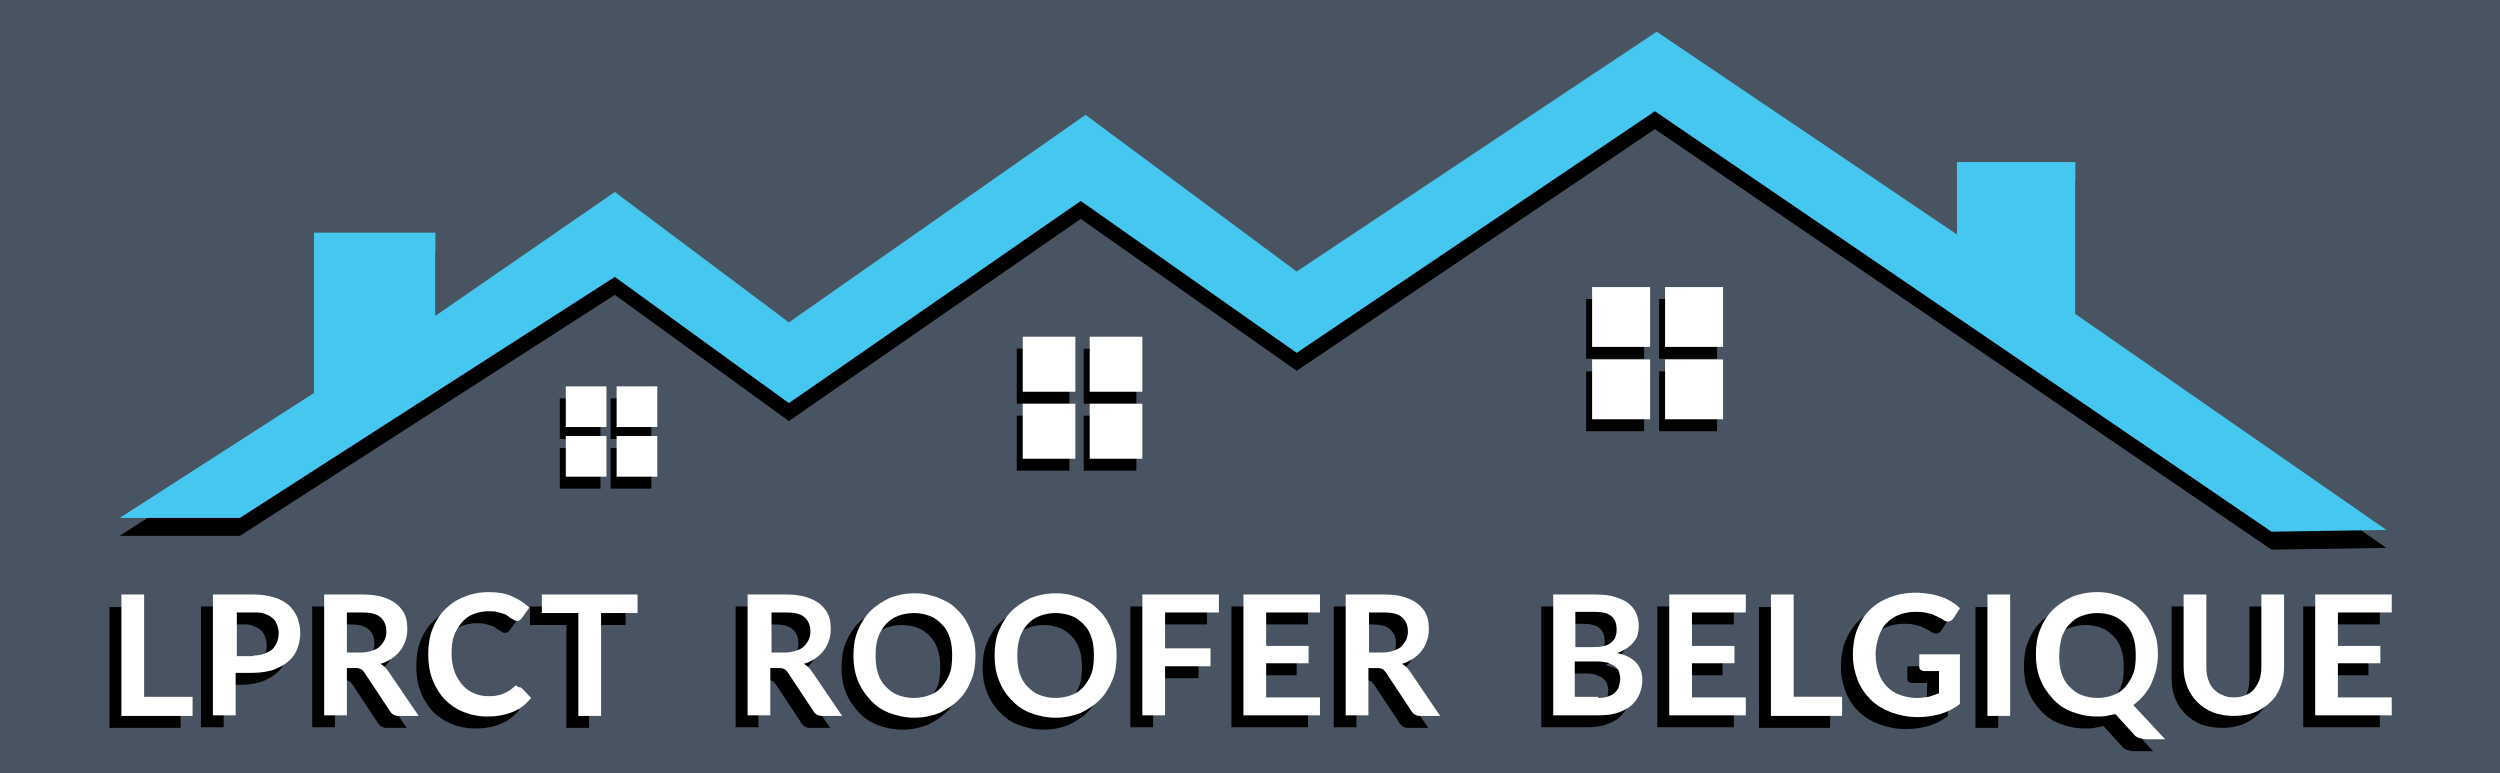 <?xml version="1.0" encoding="UTF-8"?> <svg xmlns="http://www.w3.org/2000/svg" xmlns:xlink="http://www.w3.org/1999/xlink" version="1.1" x="0px" y="0px" viewBox="0 0 418 129.3" style="enable-background:new 0 0 418 129.3;" xml:space="preserve"><rect x="0" y="0" width="418" height="129.3" fill="#808080" stroke="none"/> <style type="text/css"> .st0{fill:#485462;} .st1{fill:#45C7EF;} .st2{fill:#FFFFFF;} </style> <g id="Calque_2_00000081634281409253091100000013050260315054663094_"> </g> <g id="Calque_3"> <g id="Calque_1_00000070802544085320729020000016721135295522688645_"> <g> <g> <polyline class="st0" points="-2.3,-1.7 420.3,-1.7 420.3,130.9 -2.3,130.9 "></polyline> </g> </g> </g> <g> <polygon points="20,89.6 40.1,89.6 102.8,49.3 131.9,70.4 180.7,36.6 216.8,62 276.7,21.6 379.8,91.9 399,91.6 347,55.5 347,30.1 327.2,30.1 327.2,42.2 277,8.3 216.8,48.4 181.5,22.2 131.9,56.9 102.8,35.1 72.8,55.8 72.8,41.9 52.5,41.9 52.5,68.7 "></polygon> <polygon class="st1" points="20,86.6 40.1,86.6 102.8,46.3 131.9,67.4 180.7,33.6 216.8,59 276.7,18.6 379.8,88.9 399,88.6 347,52.5 347,27.1 327.2,27.1 327.2,39.2 277,5.3 216.8,45.4 181.5,19.2 131.9,53.9 102.8,32.1 72.8,52.8 72.8,38.9 52.5,38.9 52.5,65.7 "></polygon> <g> <rect x="93.6" y="66.6" width="6.8" height="6.8"></rect> <rect x="102.1" y="66.6" width="6.8" height="6.8"></rect> <rect x="93.6" y="74.9" width="6.8" height="6.8"></rect> <rect x="102.1" y="74.9" width="6.8" height="6.8"></rect> </g> <g> <rect x="170" y="58.3" width="8.8" height="9.2"></rect> <rect x="181.2" y="58.3" width="8.8" height="9.2"></rect> <rect x="170" y="69.5" width="8.8" height="9.2"></rect> <rect x="181.2" y="69.5" width="8.8" height="9.2"></rect> </g> <g> <rect x="265.2" y="50" width="9.7" height="10"></rect> <rect x="277.4" y="50" width="9.7" height="10"></rect> <rect x="265.2" y="62.1" width="9.7" height="10"></rect> <rect x="277.4" y="62.1" width="9.7" height="10"></rect> </g> <g> <rect x="94.6" y="64.6" class="st2" width="6.8" height="6.8"></rect> <rect x="103.1" y="64.6" class="st2" width="6.8" height="6.8"></rect> <rect x="94.6" y="72.9" class="st2" width="6.8" height="6.8"></rect> <rect x="103.1" y="72.9" class="st2" width="6.8" height="6.8"></rect> </g> <g> <rect x="171" y="56.3" class="st2" width="8.8" height="9.2"></rect> <rect x="182.2" y="56.3" class="st2" width="8.8" height="9.2"></rect> <rect x="171" y="67.5" class="st2" width="8.8" height="9.2"></rect> <rect x="182.2" y="67.5" class="st2" width="8.8" height="9.2"></rect> </g> <g> <rect x="266.2" y="48" class="st2" width="9.7" height="10"></rect> <rect x="278.4" y="48" class="st2" width="9.7" height="10"></rect> <rect x="266.2" y="60.1" class="st2" width="9.7" height="10"></rect> <rect x="278.4" y="60.1" class="st2" width="9.7" height="10"></rect> </g> </g> <g> <path d="M30.2,118.6v3.1H18.3v-20.2h3.8v17.1H30.2z"></path> <path d="M40.4,101.4c1.4,0,2.5,0.2,3.5,0.5c1,0.3,1.8,0.8,2.4,1.3c0.6,0.6,1.1,1.3,1.4,2c0.3,0.8,0.5,1.7,0.5,2.6 c0,1-0.2,1.9-0.5,2.7s-0.8,1.5-1.5,2.1s-1.5,1-2.5,1.4c-1,0.3-2.1,0.5-3.5,0.5h-2.8v7.1h-3.8v-20.2H40.4z M40.4,111.6 c0.7,0,1.3-0.1,1.8-0.3s0.9-0.4,1.3-0.7c0.3-0.3,0.6-0.7,0.8-1.2s0.3-1,0.3-1.5c0-0.5-0.1-1-0.3-1.5s-0.4-0.8-0.8-1.1 c-0.3-0.3-0.8-0.5-1.3-0.7c-0.5-0.2-1.1-0.2-1.8-0.2h-2.8v7.3H40.4z"></path> <path d="M68,121.7h-3.4c-0.6,0-1.1-0.3-1.4-0.8l-4.3-6.5c-0.2-0.2-0.3-0.4-0.5-0.5c-0.2-0.1-0.5-0.2-0.8-0.2H56v7.9h-3.8v-20.2 h6.2c1.4,0,2.5,0.1,3.5,0.4c1,0.3,1.8,0.7,2.4,1.2c0.6,0.5,1.1,1.1,1.4,1.8s0.4,1.5,0.4,2.4c0,0.7-0.1,1.3-0.3,1.9 c-0.2,0.6-0.5,1.2-0.9,1.7c-0.4,0.5-0.8,0.9-1.4,1.3c-0.6,0.4-1.2,0.7-1.9,0.9c0.2,0.1,0.5,0.3,0.7,0.5c0.2,0.2,0.4,0.4,0.6,0.7 L68,121.7z M58.3,111.1c0.7,0,1.3-0.1,1.9-0.3s1-0.4,1.3-0.7c0.3-0.3,0.6-0.7,0.8-1.1c0.2-0.4,0.3-0.9,0.3-1.4c0-1-0.3-1.8-1-2.4 c-0.7-0.6-1.7-0.8-3.1-0.8H56v6.7H58.3z"></path> <path d="M84.8,116.9c0.2,0,0.4,0.1,0.5,0.2l1.5,1.6c-0.8,1-1.8,1.8-3,2.3s-2.6,0.8-4.3,0.8c-1.5,0-2.9-0.3-4.1-0.8 s-2.2-1.2-3.1-2.1c-0.8-0.9-1.5-2-2-3.3c-0.5-1.3-0.7-2.7-0.7-4.2c0-1.5,0.2-2.9,0.7-4.2c0.5-1.3,1.2-2.4,2.1-3.3 c0.9-0.9,1.9-1.6,3.2-2.1c1.2-0.5,2.6-0.8,4.1-0.8c1.5,0,2.8,0.2,3.9,0.7c1.1,0.5,2.1,1.1,2.9,1.9l-1.3,1.8 c-0.1,0.1-0.2,0.2-0.3,0.3c-0.1,0.1-0.3,0.1-0.5,0.1c-0.1,0-0.3,0-0.4-0.1c-0.2-0.1-0.3-0.2-0.5-0.3c-0.2-0.1-0.4-0.2-0.6-0.4 s-0.5-0.3-0.8-0.4c-0.3-0.1-0.7-0.2-1.1-0.3c-0.4-0.1-0.9-0.1-1.4-0.1c-0.9,0-1.7,0.2-2.5,0.5c-0.8,0.3-1.4,0.8-1.9,1.4 s-1,1.4-1.3,2.2c-0.3,0.9-0.4,1.9-0.4,3c0,1.1,0.2,2.2,0.5,3c0.3,0.9,0.8,1.6,1.3,2.2s1.2,1.1,1.9,1.4c0.7,0.3,1.5,0.5,2.4,0.5 c0.5,0,1,0,1.4-0.1c0.4-0.1,0.8-0.1,1.1-0.3c0.3-0.1,0.7-0.3,1-0.5s0.6-0.4,0.9-0.7c0.1-0.1,0.2-0.2,0.3-0.2 C84.6,116.9,84.7,116.9,84.8,116.9z"></path> <path d="M104.6,104.5h-6.1v17.2h-3.8v-17.2h-6.1v-3.1h16V104.5z"></path> <path d="M138.8,121.7h-3.4c-0.6,0-1.1-0.3-1.4-0.8l-4.3-6.5c-0.2-0.2-0.3-0.4-0.5-0.5c-0.2-0.1-0.5-0.2-0.8-0.2h-1.6v7.9H123 v-20.2h6.2c1.4,0,2.5,0.1,3.5,0.4c1,0.3,1.8,0.7,2.4,1.2c0.6,0.5,1.1,1.1,1.4,1.8s0.4,1.5,0.4,2.4c0,0.7-0.1,1.3-0.3,1.9 c-0.2,0.6-0.5,1.2-0.9,1.7c-0.4,0.5-0.8,0.9-1.4,1.3c-0.6,0.4-1.2,0.7-1.9,0.9c0.2,0.1,0.5,0.3,0.7,0.5c0.2,0.2,0.4,0.4,0.6,0.7 L138.8,121.7z M129.2,111.1c0.7,0,1.3-0.1,1.9-0.3s1-0.4,1.3-0.7c0.3-0.3,0.6-0.7,0.8-1.1c0.2-0.4,0.3-0.9,0.3-1.4 c0-1-0.3-1.8-1-2.4c-0.7-0.6-1.7-0.8-3.1-0.8h-2.4v6.7H129.2z"></path> <path d="M161.1,111.6c0,1.5-0.2,2.9-0.7,4.1c-0.5,1.3-1.2,2.4-2.1,3.3s-2,1.6-3.2,2.2c-1.3,0.5-2.7,0.8-4.2,0.8 c-1.5,0-2.9-0.3-4.2-0.8c-1.3-0.5-2.3-1.2-3.2-2.2s-1.6-2-2.1-3.3s-0.7-2.6-0.7-4.1s0.2-2.9,0.7-4.1s1.2-2.4,2.1-3.3 c0.9-0.9,2-1.6,3.2-2.2c1.3-0.5,2.7-0.8,4.2-0.8c1,0,2,0.1,2.9,0.4c0.9,0.2,1.7,0.6,2.5,1c0.8,0.4,1.4,1,2,1.6 c0.6,0.6,1.1,1.3,1.5,2.1c0.4,0.8,0.7,1.6,1,2.5C161,109.6,161.1,110.6,161.1,111.6z M157.2,111.6c0-1.1-0.1-2.1-0.4-3 c-0.3-0.9-0.7-1.6-1.3-2.2c-0.6-0.6-1.2-1.1-2-1.4c-0.8-0.3-1.7-0.5-2.7-0.5c-1,0-1.9,0.2-2.7,0.5c-0.8,0.3-1.5,0.8-2,1.4 c-0.6,0.6-1,1.4-1.3,2.2c-0.3,0.9-0.4,1.9-0.4,3c0,1.1,0.1,2.1,0.4,3s0.7,1.6,1.3,2.2s1.2,1.1,2,1.4c0.8,0.3,1.7,0.5,2.7,0.5 c1,0,1.9-0.2,2.7-0.5c0.8-0.3,1.5-0.8,2-1.4s1-1.4,1.3-2.2S157.2,112.7,157.2,111.6z"></path> <path d="M184.7,111.6c0,1.5-0.2,2.9-0.7,4.1s-1.2,2.4-2.1,3.3c-0.9,0.9-2,1.6-3.2,2.2c-1.3,0.5-2.7,0.8-4.2,0.8 c-1.5,0-2.9-0.3-4.2-0.8c-1.3-0.5-2.3-1.2-3.2-2.2c-0.9-0.9-1.6-2-2.1-3.3s-0.7-2.6-0.7-4.1s0.2-2.9,0.7-4.1s1.2-2.4,2.1-3.3 c0.9-0.9,2-1.6,3.2-2.2c1.3-0.5,2.7-0.8,4.2-0.8c1,0,2,0.1,2.9,0.4c0.9,0.2,1.7,0.6,2.5,1c0.8,0.4,1.4,1,2,1.6 c0.6,0.6,1.1,1.3,1.5,2.1c0.4,0.8,0.7,1.6,1,2.5C184.6,109.6,184.7,110.6,184.7,111.6z M180.9,111.6c0-1.1-0.1-2.1-0.4-3 c-0.3-0.9-0.7-1.6-1.3-2.2c-0.6-0.6-1.2-1.1-2-1.4c-0.8-0.3-1.7-0.5-2.7-0.5c-1,0-1.9,0.2-2.7,0.5c-0.8,0.3-1.5,0.8-2,1.4 c-0.6,0.6-1,1.4-1.3,2.2c-0.3,0.9-0.4,1.9-0.4,3c0,1.1,0.1,2.1,0.4,3s0.7,1.6,1.3,2.2c0.6,0.6,1.2,1.1,2,1.4 c0.8,0.3,1.7,0.5,2.7,0.5c1,0,1.9-0.2,2.7-0.5c0.8-0.3,1.5-0.8,2-1.4s1-1.4,1.3-2.2S180.9,112.7,180.9,111.6z"></path> <path d="M192.8,104.4v6h7.6v3h-7.6v8.2H189v-20.2h12.8v3H192.8z"></path> <path d="M209.7,104.4v5.6h7.1v2.9h-7.1v5.7h9v3h-12.8v-20.2h12.8v3H209.7z"></path> <path d="M238.8,121.7h-3.4c-0.6,0-1.1-0.3-1.4-0.8l-4.3-6.5c-0.2-0.2-0.3-0.4-0.5-0.5s-0.5-0.2-0.8-0.2h-1.6v7.9H223v-20.2h6.2 c1.4,0,2.6,0.1,3.5,0.4c1,0.3,1.8,0.7,2.4,1.2c0.6,0.5,1.1,1.1,1.4,1.8c0.3,0.7,0.4,1.5,0.4,2.4c0,0.7-0.1,1.3-0.3,1.9 c-0.2,0.6-0.5,1.2-0.9,1.7c-0.4,0.5-0.8,0.9-1.4,1.3c-0.6,0.4-1.2,0.7-1.9,0.9c0.2,0.1,0.5,0.3,0.7,0.5c0.2,0.2,0.4,0.4,0.6,0.7 L238.8,121.7z M229.1,111.1c0.7,0,1.3-0.1,1.9-0.3s1-0.4,1.3-0.7c0.3-0.3,0.6-0.7,0.8-1.1c0.2-0.4,0.3-0.9,0.3-1.4 c0-1-0.3-1.8-1-2.4c-0.7-0.6-1.7-0.8-3.1-0.8h-2.4v6.7H229.1z"></path> <path d="M264.6,101.4c1.3,0,2.5,0.1,3.4,0.4c0.9,0.3,1.7,0.6,2.3,1.1c0.6,0.5,1,1,1.3,1.7c0.3,0.7,0.4,1.4,0.4,2.2 c0,0.5-0.1,0.9-0.2,1.4c-0.1,0.4-0.4,0.8-0.7,1.2c-0.3,0.4-0.7,0.7-1.1,1c-0.5,0.3-1,0.6-1.6,0.8c2.8,0.6,4.2,2.1,4.2,4.5 c0,0.9-0.2,1.7-0.5,2.4c-0.3,0.7-0.8,1.4-1.4,1.9s-1.4,0.9-2.3,1.2s-2,0.4-3.1,0.4h-7.6v-20.2H264.6z M261.4,104.3v5.9h3 c1.3,0,2.3-0.2,2.9-0.7c0.7-0.5,1-1.2,1-2.2c0-1.1-0.3-1.8-0.9-2.3s-1.5-0.7-2.8-0.7H261.4z M265.2,118.7c0.7,0,1.3-0.1,1.8-0.3 s0.9-0.4,1.1-0.7c0.3-0.3,0.5-0.6,0.6-1c0.1-0.4,0.2-0.8,0.2-1.2c0-0.4-0.1-0.8-0.2-1.2c-0.1-0.4-0.4-0.6-0.7-0.9 c-0.3-0.2-0.7-0.4-1.2-0.6c-0.5-0.1-1-0.2-1.7-0.2h-3.8v5.9H265.2z"></path> <path d="M280.9,104.4v5.6h7.1v2.9h-7.1v5.7h9v3h-12.8v-20.2h12.8v3H280.9z"></path> <path d="M306,118.6v3.1h-11.9v-20.2h3.8v17.1H306z"></path> <path d="M325.7,111.5v8.2c-1,0.8-2.1,1.3-3.3,1.7c-1.2,0.3-2.4,0.5-3.7,0.5c-1.7,0-3.1-0.3-4.5-0.8c-1.3-0.5-2.5-1.2-3.4-2.1 c-0.9-0.9-1.7-2-2.2-3.3c-0.5-1.3-0.8-2.7-0.8-4.2c0-1.5,0.2-2.9,0.7-4.2c0.5-1.3,1.2-2.4,2.1-3.3s2-1.6,3.3-2.1s2.8-0.8,4.4-0.8 c0.8,0,1.6,0.1,2.3,0.2c0.7,0.1,1.4,0.3,2,0.5c0.6,0.2,1.2,0.5,1.7,0.8c0.5,0.3,1,0.7,1.4,1.1l-1.1,1.7c-0.2,0.3-0.4,0.4-0.7,0.5 s-0.6,0-0.9-0.2c-0.3-0.2-0.6-0.4-0.9-0.5c-0.3-0.2-0.7-0.3-1-0.5c-0.4-0.1-0.8-0.2-1.3-0.3s-1-0.1-1.6-0.1c-1,0-1.9,0.2-2.7,0.5 s-1.5,0.8-2.1,1.4c-0.6,0.6-1,1.4-1.3,2.3c-0.3,0.9-0.5,1.9-0.5,2.9c0,1.2,0.2,2.2,0.5,3.1c0.3,0.9,0.8,1.7,1.4,2.3 s1.3,1.1,2.2,1.4c0.8,0.3,1.8,0.5,2.8,0.5c0.7,0,1.4-0.1,2-0.2c0.6-0.2,1.2-0.4,1.7-0.6v-3.7h-2.5c-0.2,0-0.4-0.1-0.6-0.2 c-0.1-0.1-0.2-0.3-0.2-0.5v-2.1H325.7z"></path> <path d="M334.1,121.7h-3.8v-20.2h3.8V121.7z"></path> <path d="M360,125.6h-3.1c-0.4,0-0.9-0.1-1.2-0.2c-0.4-0.1-0.7-0.3-1-0.7l-3-3.3c-0.5,0.1-1,0.2-1.5,0.3c-0.5,0.1-1,0.1-1.6,0.1 c-1.5,0-2.9-0.3-4.2-0.8c-1.3-0.5-2.3-1.2-3.2-2.2s-1.6-2-2.1-3.3c-0.5-1.3-0.7-2.6-0.7-4.1s0.2-2.9,0.7-4.1 c0.5-1.3,1.2-2.4,2.1-3.3c0.9-0.9,2-1.6,3.2-2.2c1.3-0.5,2.7-0.8,4.2-0.8c1,0,2,0.1,2.9,0.4c0.9,0.2,1.7,0.6,2.5,1 c0.8,0.4,1.4,1,2,1.6c0.6,0.6,1.1,1.3,1.5,2.1c0.4,0.8,0.7,1.6,1,2.5c0.2,0.9,0.3,1.8,0.3,2.8c0,0.9-0.1,1.8-0.3,2.6 c-0.2,0.8-0.5,1.6-0.8,2.3s-0.8,1.4-1.3,2c-0.5,0.6-1.1,1.1-1.7,1.6L360,125.6z M342.3,111.6c0,1.1,0.1,2.1,0.4,3s0.7,1.6,1.3,2.2 s1.2,1.1,2,1.4c0.8,0.3,1.7,0.5,2.7,0.5c1,0,1.9-0.2,2.7-0.5c0.8-0.3,1.5-0.8,2-1.4s1-1.4,1.3-2.2s0.4-1.9,0.4-3 c0-1.1-0.1-2.1-0.4-3c-0.3-0.9-0.7-1.6-1.3-2.2c-0.6-0.6-1.2-1.1-2-1.4c-0.8-0.3-1.7-0.5-2.7-0.5c-1,0-1.9,0.2-2.7,0.5 c-0.8,0.3-1.5,0.8-2,1.4c-0.6,0.6-1,1.4-1.3,2.2C342.5,109.5,342.3,110.4,342.3,111.6z"></path> <path d="M371.5,118.6c0.7,0,1.4-0.1,2-0.4c0.6-0.2,1.1-0.6,1.4-1s0.7-1,0.9-1.6c0.2-0.6,0.3-1.3,0.3-2.1v-12.1h3.8v12.1 c0,1.2-0.2,2.3-0.6,3.3c-0.4,1-0.9,1.9-1.7,2.6c-0.7,0.7-1.6,1.3-2.6,1.7c-1,0.4-2.2,0.6-3.5,0.6c-1.3,0-2.5-0.2-3.5-0.6 c-1-0.4-1.9-1-2.6-1.7c-0.7-0.7-1.3-1.6-1.7-2.6c-0.4-1-0.6-2.1-0.6-3.3v-12.1h3.8v12.1c0,0.8,0.1,1.5,0.3,2.1 c0.2,0.6,0.5,1.2,0.9,1.6c0.4,0.4,0.9,0.8,1.5,1C370.1,118.5,370.7,118.6,371.5,118.6z"></path> <path d="M388.9,104.4v5.6h7.1v2.9h-7.1v5.7h9v3h-12.8v-20.2h12.8v3H388.9z"></path> </g> <g> <path class="st2" d="M32.2,116.6v3.1H20.3V99.4h3.8v17.1H32.2z"></path> <path class="st2" d="M42.4,99.4c1.4,0,2.5,0.2,3.5,0.5c1,0.3,1.8,0.8,2.4,1.3c0.6,0.6,1.1,1.3,1.4,2c0.3,0.8,0.5,1.7,0.5,2.6 c0,1-0.2,1.9-0.5,2.7s-0.8,1.5-1.5,2.1s-1.5,1-2.5,1.4c-1,0.3-2.1,0.5-3.5,0.5h-2.8v7.1h-3.8V99.4H42.4z M42.4,109.6 c0.7,0,1.3-0.1,1.8-0.3s0.9-0.4,1.3-0.7c0.3-0.3,0.6-0.7,0.8-1.2s0.3-1,0.3-1.5c0-0.5-0.1-1-0.3-1.5s-0.4-0.8-0.8-1.1 c-0.3-0.3-0.8-0.5-1.3-0.7c-0.5-0.2-1.1-0.2-1.8-0.2h-2.8v7.3H42.4z"></path> <path class="st2" d="M70,119.7h-3.4c-0.6,0-1.1-0.3-1.4-0.8l-4.3-6.5c-0.2-0.2-0.3-0.4-0.5-0.5c-0.2-0.1-0.5-0.2-0.8-0.2H58v7.9 h-3.8V99.4h6.2c1.4,0,2.5,0.1,3.5,0.4c1,0.3,1.8,0.7,2.4,1.2c0.6,0.5,1.1,1.1,1.4,1.8s0.4,1.5,0.4,2.4c0,0.7-0.1,1.3-0.3,1.9 c-0.2,0.6-0.5,1.2-0.9,1.7c-0.4,0.5-0.8,0.9-1.4,1.3c-0.6,0.4-1.2,0.7-1.9,0.9c0.2,0.1,0.5,0.3,0.7,0.5c0.2,0.2,0.4,0.4,0.6,0.7 L70,119.7z M60.3,109.1c0.7,0,1.3-0.1,1.9-0.3s1-0.4,1.3-0.7c0.3-0.3,0.6-0.7,0.8-1.1c0.2-0.4,0.3-0.9,0.3-1.4c0-1-0.3-1.8-1-2.4 c-0.7-0.6-1.7-0.8-3.1-0.8H58v6.7H60.3z"></path> <path class="st2" d="M86.8,114.9c0.2,0,0.4,0.1,0.5,0.2l1.5,1.6c-0.8,1-1.8,1.8-3,2.3s-2.6,0.8-4.3,0.8c-1.5,0-2.9-0.3-4.1-0.8 s-2.2-1.2-3.1-2.1c-0.8-0.9-1.5-2-2-3.3c-0.5-1.3-0.7-2.7-0.7-4.2c0-1.5,0.2-2.9,0.7-4.2c0.5-1.3,1.2-2.4,2.1-3.3 c0.9-0.9,1.9-1.6,3.2-2.1c1.2-0.5,2.6-0.8,4.1-0.8c1.5,0,2.8,0.2,3.9,0.7c1.1,0.5,2.1,1.1,2.9,1.9l-1.3,1.8 c-0.1,0.1-0.2,0.2-0.3,0.3c-0.1,0.1-0.3,0.1-0.5,0.1c-0.1,0-0.3,0-0.4-0.1c-0.2-0.1-0.3-0.2-0.5-0.3c-0.2-0.1-0.4-0.2-0.6-0.4 s-0.5-0.3-0.8-0.4c-0.3-0.1-0.7-0.2-1.1-0.3c-0.4-0.1-0.9-0.1-1.4-0.1c-0.9,0-1.7,0.2-2.5,0.5c-0.8,0.3-1.4,0.8-1.9,1.4 s-1,1.4-1.3,2.2c-0.3,0.9-0.4,1.9-0.4,3c0,1.1,0.2,2.2,0.5,3c0.3,0.9,0.8,1.6,1.3,2.2s1.2,1.1,1.9,1.4c0.7,0.3,1.5,0.5,2.4,0.5 c0.5,0,1,0,1.4-0.1c0.4-0.1,0.8-0.1,1.1-0.3c0.3-0.1,0.7-0.3,1-0.5s0.6-0.4,0.9-0.7c0.1-0.1,0.2-0.2,0.3-0.2 C86.6,114.9,86.7,114.9,86.8,114.9z"></path> <path class="st2" d="M106.6,102.5h-6.1v17.2h-3.8v-17.2h-6.1v-3.1h16V102.5z"></path> <path class="st2" d="M140.8,119.7h-3.4c-0.6,0-1.1-0.3-1.4-0.8l-4.3-6.5c-0.2-0.2-0.3-0.4-0.5-0.5c-0.2-0.1-0.5-0.2-0.8-0.2h-1.6 v7.9H125V99.4h6.2c1.4,0,2.5,0.1,3.5,0.4c1,0.3,1.8,0.7,2.4,1.2c0.6,0.5,1.1,1.1,1.4,1.8s0.4,1.5,0.4,2.4c0,0.7-0.1,1.3-0.3,1.9 c-0.2,0.6-0.5,1.2-0.9,1.7c-0.4,0.5-0.8,0.9-1.4,1.3c-0.6,0.4-1.2,0.7-1.9,0.9c0.2,0.1,0.5,0.3,0.7,0.5c0.2,0.2,0.4,0.4,0.6,0.7 L140.8,119.7z M131.2,109.1c0.7,0,1.3-0.1,1.9-0.3s1-0.4,1.3-0.7c0.3-0.3,0.6-0.7,0.8-1.1c0.2-0.4,0.3-0.9,0.3-1.4 c0-1-0.3-1.8-1-2.4c-0.7-0.6-1.7-0.8-3.1-0.8h-2.4v6.7H131.2z"></path> <path class="st2" d="M163.1,109.6c0,1.5-0.2,2.9-0.7,4.1c-0.5,1.3-1.2,2.4-2.1,3.3s-2,1.6-3.2,2.2c-1.3,0.5-2.7,0.8-4.2,0.8 c-1.5,0-2.9-0.3-4.2-0.8c-1.3-0.5-2.3-1.2-3.2-2.2s-1.6-2-2.1-3.3s-0.7-2.6-0.7-4.1s0.2-2.9,0.7-4.1s1.2-2.4,2.1-3.3 c0.9-0.9,2-1.6,3.2-2.2c1.3-0.5,2.7-0.8,4.2-0.8c1,0,2,0.1,2.9,0.4c0.9,0.2,1.7,0.6,2.5,1c0.8,0.4,1.4,1,2,1.6 c0.6,0.6,1.1,1.3,1.5,2.1c0.4,0.8,0.7,1.6,1,2.5C163,107.6,163.1,108.6,163.1,109.6z M159.2,109.6c0-1.1-0.1-2.1-0.4-3 c-0.3-0.9-0.7-1.6-1.3-2.2c-0.6-0.6-1.2-1.1-2-1.4c-0.8-0.3-1.7-0.5-2.7-0.5c-1,0-1.9,0.2-2.7,0.5c-0.8,0.3-1.5,0.8-2,1.4 c-0.6,0.6-1,1.4-1.3,2.2c-0.3,0.9-0.4,1.9-0.4,3c0,1.1,0.1,2.1,0.4,3s0.7,1.6,1.3,2.2s1.2,1.1,2,1.4c0.8,0.3,1.7,0.5,2.7,0.5 c1,0,1.9-0.2,2.7-0.5c0.8-0.3,1.5-0.8,2-1.4s1-1.4,1.3-2.2S159.2,110.7,159.2,109.6z"></path> <path class="st2" d="M186.7,109.6c0,1.5-0.2,2.9-0.7,4.1s-1.2,2.4-2.1,3.3c-0.9,0.9-2,1.6-3.2,2.2c-1.3,0.5-2.7,0.8-4.2,0.8 c-1.5,0-2.9-0.3-4.2-0.8c-1.3-0.5-2.3-1.2-3.2-2.2c-0.9-0.9-1.6-2-2.1-3.3s-0.7-2.6-0.7-4.1s0.2-2.9,0.7-4.1s1.2-2.4,2.1-3.3 c0.9-0.9,2-1.6,3.2-2.2c1.3-0.5,2.7-0.8,4.2-0.8c1,0,2,0.1,2.9,0.4c0.9,0.2,1.7,0.6,2.5,1c0.8,0.4,1.4,1,2,1.6 c0.6,0.6,1.1,1.3,1.5,2.1c0.4,0.8,0.7,1.6,1,2.5C186.6,107.6,186.7,108.6,186.7,109.6z M182.9,109.6c0-1.1-0.1-2.1-0.4-3 c-0.3-0.9-0.7-1.6-1.3-2.2c-0.6-0.6-1.2-1.1-2-1.4c-0.8-0.3-1.7-0.5-2.7-0.5c-1,0-1.9,0.2-2.7,0.5c-0.8,0.3-1.5,0.8-2,1.4 c-0.6,0.6-1,1.4-1.3,2.2c-0.3,0.9-0.4,1.9-0.4,3c0,1.1,0.1,2.1,0.4,3s0.7,1.6,1.3,2.2c0.6,0.6,1.2,1.1,2,1.4 c0.8,0.3,1.7,0.5,2.7,0.5c1,0,1.9-0.2,2.7-0.5c0.8-0.3,1.5-0.8,2-1.4s1-1.4,1.3-2.2S182.9,110.7,182.9,109.6z"></path> <path class="st2" d="M194.8,102.4v6h7.6v3h-7.6v8.2H191V99.4h12.8v3H194.8z"></path> <path class="st2" d="M211.7,102.4v5.6h7.1v2.9h-7.1v5.7h9v3h-12.8V99.4h12.8v3H211.7z"></path> <path class="st2" d="M240.8,119.7h-3.4c-0.6,0-1.1-0.3-1.4-0.8l-4.3-6.5c-0.2-0.2-0.3-0.4-0.5-0.5s-0.5-0.2-0.8-0.2h-1.6v7.9H225 V99.4h6.2c1.4,0,2.6,0.1,3.5,0.4c1,0.3,1.8,0.7,2.4,1.2c0.6,0.5,1.1,1.1,1.4,1.8c0.3,0.7,0.4,1.5,0.4,2.4c0,0.7-0.1,1.3-0.3,1.9 c-0.2,0.6-0.5,1.2-0.9,1.7c-0.4,0.5-0.8,0.9-1.4,1.3c-0.6,0.4-1.2,0.7-1.9,0.9c0.2,0.1,0.5,0.3,0.7,0.5c0.2,0.2,0.4,0.4,0.6,0.7 L240.8,119.7z M231.1,109.1c0.7,0,1.3-0.1,1.9-0.3s1-0.4,1.3-0.7c0.3-0.3,0.6-0.7,0.8-1.1c0.2-0.4,0.3-0.9,0.3-1.4 c0-1-0.3-1.8-1-2.4c-0.7-0.6-1.7-0.8-3.1-0.8h-2.4v6.7H231.1z"></path> <path class="st2" d="M266.6,99.4c1.3,0,2.5,0.1,3.4,0.4c0.9,0.3,1.7,0.6,2.3,1.1c0.6,0.5,1,1,1.3,1.7c0.3,0.7,0.4,1.4,0.4,2.2 c0,0.5-0.1,0.9-0.2,1.4c-0.1,0.4-0.4,0.8-0.7,1.2c-0.3,0.4-0.7,0.7-1.1,1c-0.5,0.3-1,0.6-1.6,0.8c2.8,0.6,4.2,2.1,4.2,4.5 c0,0.9-0.2,1.7-0.5,2.4c-0.3,0.7-0.8,1.4-1.4,1.9s-1.4,0.9-2.3,1.2s-2,0.4-3.1,0.4h-7.6V99.4H266.6z M263.4,102.3v5.9h3 c1.3,0,2.3-0.2,2.9-0.7c0.7-0.5,1-1.2,1-2.2c0-1.1-0.3-1.8-0.9-2.3s-1.5-0.7-2.8-0.7H263.4z M267.2,116.7c0.7,0,1.3-0.1,1.8-0.3 s0.9-0.4,1.1-0.7c0.3-0.3,0.5-0.6,0.6-1c0.1-0.4,0.2-0.8,0.2-1.2c0-0.4-0.1-0.8-0.2-1.2c-0.1-0.4-0.4-0.6-0.7-0.9 c-0.3-0.2-0.7-0.4-1.2-0.6c-0.5-0.1-1-0.2-1.7-0.2h-3.8v5.9H267.2z"></path> <path class="st2" d="M282.9,102.4v5.6h7.1v2.9h-7.1v5.7h9v3h-12.8V99.4h12.8v3H282.9z"></path> <path class="st2" d="M308,116.6v3.1h-11.9V99.4h3.8v17.1H308z"></path> <path class="st2" d="M327.7,109.5v8.2c-1,0.8-2.1,1.3-3.3,1.7c-1.2,0.3-2.4,0.5-3.7,0.5c-1.7,0-3.1-0.3-4.5-0.8 c-1.3-0.5-2.5-1.2-3.4-2.1c-0.9-0.9-1.7-2-2.2-3.3c-0.5-1.3-0.8-2.7-0.8-4.2c0-1.5,0.2-2.9,0.7-4.2c0.5-1.3,1.2-2.4,2.1-3.3 s2-1.6,3.3-2.1s2.8-0.8,4.4-0.8c0.8,0,1.6,0.1,2.3,0.2c0.7,0.1,1.4,0.3,2,0.5c0.6,0.2,1.2,0.5,1.7,0.8c0.5,0.3,1,0.7,1.4,1.1 l-1.1,1.7c-0.2,0.3-0.4,0.4-0.7,0.5s-0.6,0-0.9-0.2c-0.3-0.2-0.6-0.4-0.9-0.5c-0.3-0.2-0.7-0.3-1-0.5c-0.4-0.1-0.8-0.2-1.3-0.3 s-1-0.1-1.6-0.1c-1,0-1.9,0.2-2.7,0.5s-1.5,0.8-2.1,1.4c-0.6,0.6-1,1.4-1.3,2.3c-0.3,0.9-0.5,1.9-0.5,2.9c0,1.2,0.2,2.2,0.5,3.1 c0.3,0.9,0.8,1.7,1.4,2.3s1.3,1.1,2.2,1.4c0.8,0.3,1.8,0.5,2.8,0.5c0.7,0,1.4-0.1,2-0.2c0.6-0.2,1.2-0.4,1.7-0.6v-3.7h-2.5 c-0.2,0-0.4-0.1-0.6-0.2c-0.1-0.1-0.2-0.3-0.2-0.5v-2.1H327.7z"></path> <path class="st2" d="M336.1,119.7h-3.8V99.4h3.8V119.7z"></path> <path class="st2" d="M362,123.6h-3.1c-0.4,0-0.9-0.1-1.2-0.2c-0.4-0.1-0.7-0.3-1-0.7l-3-3.3c-0.5,0.1-1,0.2-1.5,0.3 c-0.5,0.1-1,0.1-1.6,0.1c-1.5,0-2.9-0.3-4.2-0.8c-1.3-0.5-2.3-1.2-3.2-2.2s-1.6-2-2.1-3.3c-0.5-1.3-0.7-2.6-0.7-4.1 s0.2-2.9,0.7-4.1c0.5-1.3,1.2-2.4,2.1-3.3c0.9-0.9,2-1.6,3.2-2.2c1.3-0.5,2.7-0.8,4.2-0.8c1,0,2,0.1,2.9,0.4 c0.9,0.2,1.7,0.6,2.5,1c0.8,0.4,1.4,1,2,1.6c0.6,0.6,1.1,1.3,1.5,2.1c0.4,0.8,0.7,1.6,1,2.5c0.2,0.9,0.3,1.8,0.3,2.8 c0,0.9-0.1,1.8-0.3,2.6c-0.2,0.8-0.5,1.6-0.8,2.3s-0.8,1.4-1.3,2c-0.5,0.6-1.1,1.1-1.7,1.6L362,123.6z M344.3,109.6 c0,1.1,0.1,2.1,0.4,3s0.7,1.6,1.3,2.2s1.2,1.1,2,1.4c0.8,0.3,1.7,0.5,2.7,0.5c1,0,1.9-0.2,2.7-0.5c0.8-0.3,1.5-0.8,2-1.4 s1-1.4,1.3-2.2s0.4-1.9,0.4-3c0-1.1-0.1-2.1-0.4-3c-0.3-0.9-0.7-1.6-1.3-2.2c-0.6-0.6-1.2-1.1-2-1.4c-0.8-0.3-1.7-0.5-2.7-0.5 c-1,0-1.9,0.2-2.7,0.5c-0.8,0.3-1.5,0.8-2,1.4c-0.6,0.6-1,1.4-1.3,2.2C344.5,107.5,344.3,108.4,344.3,109.6z"></path> <path class="st2" d="M373.5,116.6c0.7,0,1.4-0.1,2-0.4c0.6-0.2,1.1-0.6,1.4-1s0.7-1,0.9-1.6c0.2-0.6,0.3-1.3,0.3-2.1V99.4h3.8 v12.1c0,1.2-0.2,2.3-0.6,3.3c-0.4,1-0.9,1.9-1.7,2.6c-0.7,0.7-1.6,1.3-2.6,1.7c-1,0.4-2.2,0.6-3.5,0.6c-1.3,0-2.5-0.2-3.5-0.6 c-1-0.4-1.9-1-2.6-1.7c-0.7-0.7-1.3-1.6-1.7-2.6c-0.4-1-0.6-2.1-0.6-3.3V99.4h3.8v12.1c0,0.8,0.1,1.5,0.3,2.1 c0.2,0.6,0.5,1.2,0.9,1.6c0.4,0.4,0.9,0.8,1.5,1C372.1,116.5,372.7,116.6,373.5,116.6z"></path> <path class="st2" d="M390.9,102.4v5.6h7.1v2.9h-7.1v5.7h9v3h-12.8V99.4h12.8v3H390.9z"></path> </g> </g> </svg> 